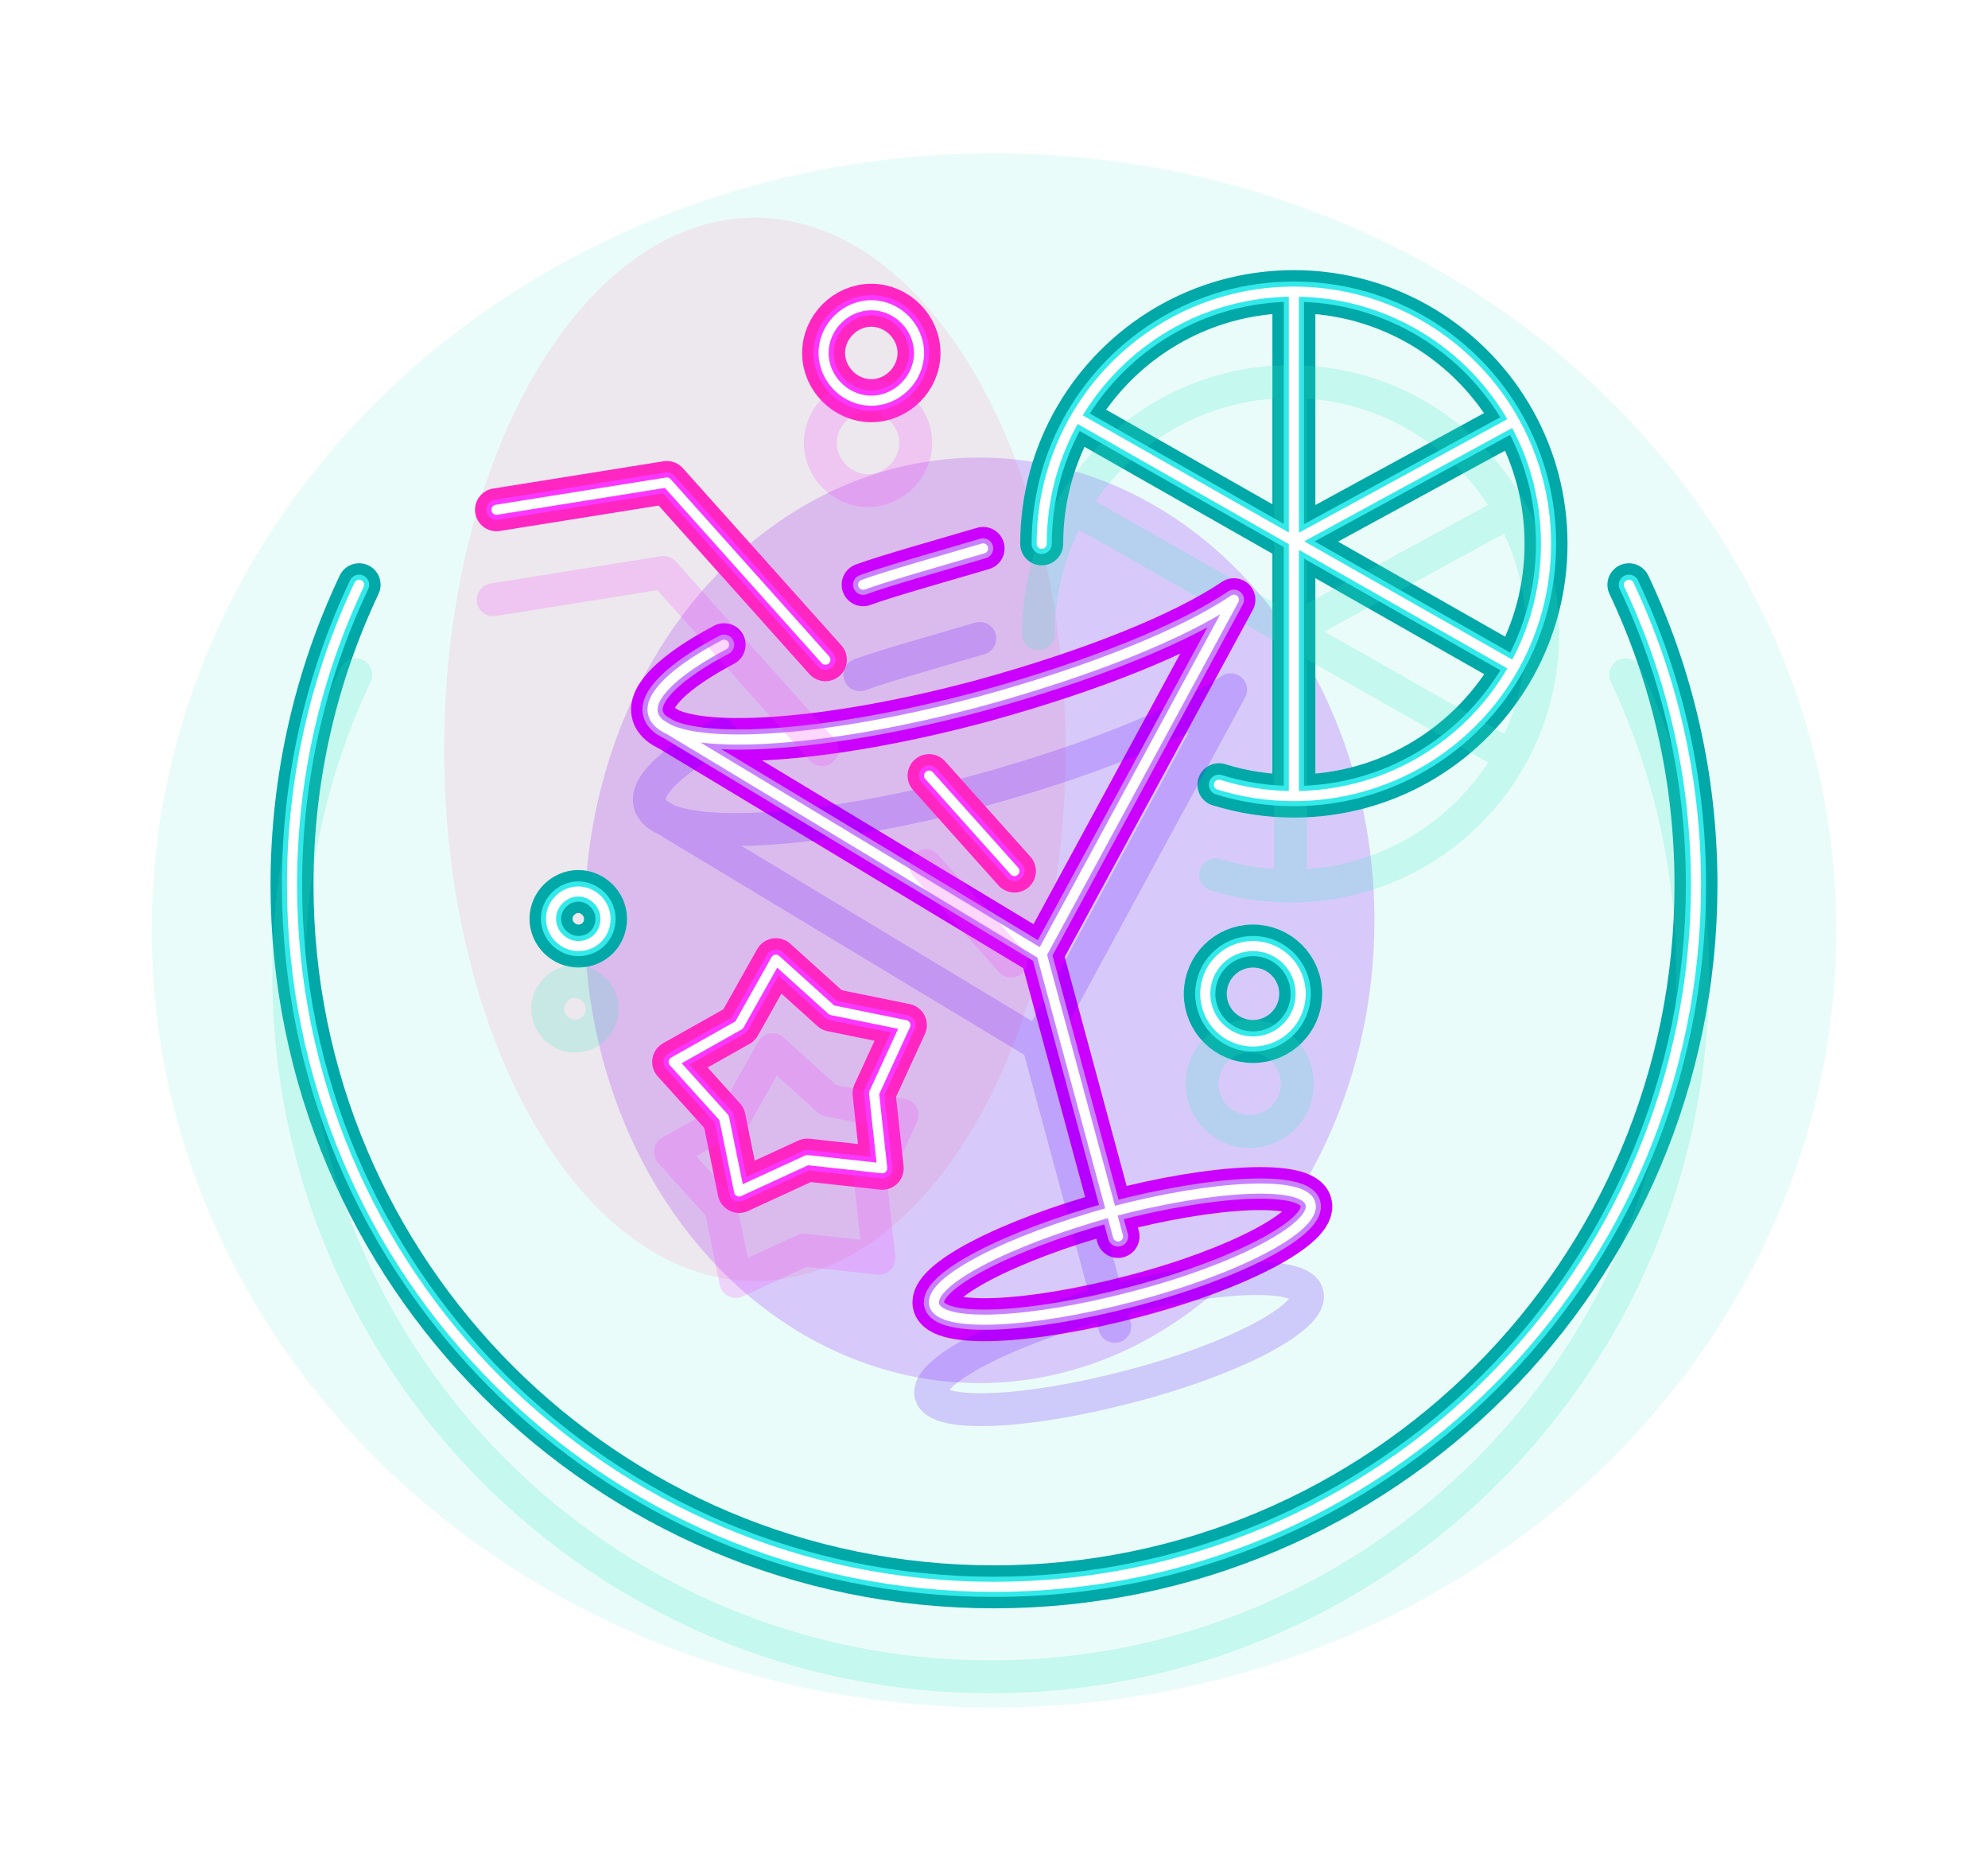 <svg width="236" height="221" viewBox="0 0 236 221" fill="none" xmlns="http://www.w3.org/2000/svg">
<g style="mix-blend-mode:hard-light" opacity="0.5" filter="url(#filter0_f_7938_29761)">
<ellipse cx="118" cy="110.427" rx="100" ry="92.233" fill="#33E9C6" fill-opacity="0.2"/>
</g>
<g style="mix-blend-mode:hard-light" filter="url(#filter1_f_7938_29761)">
<ellipse cx="116.276" cy="109.228" rx="46.887" ry="54.922" fill="#8F00FF" fill-opacity="0.2"/>
</g>
<g style="mix-blend-mode:hard-light" opacity="0.5" filter="url(#filter2_f_7938_29761)">
<ellipse cx="89.615" cy="88.94" rx="36.893" ry="63.107" fill="#FF3780" fill-opacity="0.2"/>
</g>
<g style="mix-blend-mode:hard-light" filter="url(#filter3_f_7938_29761)">
<path d="M42.631 69.401C37.523 80.196 34.666 92.264 34.666 104.999C34.666 151.023 71.976 188.333 118 188.333C164.024 188.333 201.333 151.023 201.333 104.999C201.333 92.264 198.476 80.196 193.369 69.401M153.599 94.482C150.499 94.482 147.51 94.011 144.699 93.136M153.599 94.482C164.845 94.482 174.643 88.28 179.759 79.109M153.599 94.482V64.232M123.663 64.546C123.663 59.065 125.136 53.928 127.709 49.509M153.599 34.611C142.547 34.611 132.894 40.6 127.709 49.509M153.599 34.611C164.845 34.611 174.643 40.813 179.759 49.983M153.599 34.611V64.232M127.709 49.509L153.599 64.232M179.759 79.109C182.164 74.799 183.534 69.833 183.534 64.546C183.534 59.26 182.164 54.294 179.759 49.983M179.759 79.109L153.599 64.232M179.759 49.983L153.599 64.232M68.647 105.808C70.35 105.808 71.883 107.247 71.883 109.045C71.883 110.843 70.521 112.281 68.647 112.281C66.944 112.281 65.411 110.843 65.411 109.045C65.411 107.247 66.944 105.808 68.647 105.808ZM154.408 117.944C154.408 121.072 151.872 123.608 148.744 123.608C145.616 123.608 143.081 121.072 143.081 117.944C143.081 114.817 145.616 112.281 148.744 112.281C151.872 112.281 154.408 114.817 154.408 117.944Z" stroke="#00A8A8" stroke-width="3.9" stroke-miterlimit="10" stroke-linecap="round" stroke-linejoin="round"/>
</g>
<g style="mix-blend-mode:hard-light" filter="url(#filter4_f_7938_29761)">
<path d="M42.631 69.401C37.523 80.196 34.666 92.264 34.666 104.999C34.666 151.023 71.976 188.333 118 188.333C164.024 188.333 201.333 151.023 201.333 104.999C201.333 92.264 198.476 80.196 193.369 69.401M153.599 94.482C150.499 94.482 147.51 94.011 144.699 93.136M153.599 94.482C164.845 94.482 174.643 88.28 179.759 79.109M153.599 94.482V64.232M123.663 64.546C123.663 59.065 125.136 53.928 127.709 49.509M153.599 34.611C142.547 34.611 132.894 40.6 127.709 49.509M153.599 34.611C164.845 34.611 174.643 40.813 179.759 49.983M153.599 34.611V64.232M127.709 49.509L153.599 64.232M179.759 79.109C182.164 74.799 183.534 69.833 183.534 64.546C183.534 59.26 182.164 54.294 179.759 49.983M179.759 79.109L153.599 64.232M179.759 49.983L153.599 64.232M68.647 105.808C70.35 105.808 71.883 107.247 71.883 109.045C71.883 110.843 70.521 112.281 68.647 112.281C66.944 112.281 65.411 110.843 65.411 109.045C65.411 107.247 66.944 105.808 68.647 105.808ZM154.408 117.944C154.408 121.072 151.872 123.608 148.744 123.608C145.616 123.608 143.081 121.072 143.081 117.944C143.081 114.817 145.616 112.281 148.744 112.281C151.872 112.281 154.408 114.817 154.408 117.944Z" stroke="#00A8A8" stroke-width="5.1" stroke-miterlimit="10" stroke-linecap="round" stroke-linejoin="round"/>
</g>
<g style="mix-blend-mode:hard-light" filter="url(#filter5_ddi_7938_29761)">
<path d="M42.631 69.401C37.523 80.196 34.666 92.264 34.666 104.999C34.666 151.023 71.976 188.333 118 188.333C164.024 188.333 201.333 151.023 201.333 104.999C201.333 92.264 198.476 80.196 193.369 69.401M153.599 94.482C150.499 94.482 147.51 94.011 144.699 93.136M153.599 94.482C164.845 94.482 174.643 88.28 179.759 79.109M153.599 94.482V64.232M123.663 64.546C123.663 59.065 125.136 53.928 127.709 49.509M153.599 34.611C142.547 34.611 132.894 40.6 127.709 49.509M153.599 34.611C164.845 34.611 174.643 40.813 179.759 49.983M153.599 34.611V64.232M127.709 49.509L153.599 64.232M179.759 79.109C182.164 74.799 183.534 69.833 183.534 64.546C183.534 59.26 182.164 54.294 179.759 49.983M179.759 79.109L153.599 64.232M179.759 49.983L153.599 64.232M68.647 105.808C70.35 105.808 71.883 107.247 71.883 109.045C71.883 110.843 70.521 112.281 68.647 112.281C66.944 112.281 65.411 110.843 65.411 109.045C65.411 107.247 66.944 105.808 68.647 105.808ZM154.408 117.944C154.408 121.072 151.872 123.608 148.744 123.608C145.616 123.608 143.081 121.072 143.081 117.944C143.081 114.817 145.616 112.281 148.744 112.281C151.872 112.281 154.408 114.817 154.408 117.944Z" stroke="#33E9C6" stroke-opacity="0.2" stroke-width="3.9" stroke-miterlimit="10" stroke-linecap="round" stroke-linejoin="round"/>
</g>
<g filter="url(#filter6_f_7938_29761)">
<path d="M42.631 69.401C37.523 80.196 34.666 92.264 34.666 104.999C34.666 151.023 71.976 188.333 118 188.333C164.024 188.333 201.333 151.023 201.333 104.999C201.333 92.264 198.476 80.196 193.369 69.401M153.599 94.482C150.499 94.482 147.51 94.011 144.699 93.136M153.599 94.482C164.845 94.482 174.643 88.28 179.759 79.109M153.599 94.482V64.232M123.663 64.546C123.663 59.065 125.136 53.928 127.709 49.509M153.599 34.611C142.547 34.611 132.894 40.6 127.709 49.509M153.599 34.611C164.845 34.611 174.643 40.813 179.759 49.983M153.599 34.611V64.232M127.709 49.509L153.599 64.232M179.759 79.109C182.164 74.799 183.534 69.833 183.534 64.546C183.534 59.26 182.164 54.294 179.759 49.983M179.759 79.109L153.599 64.232M179.759 49.983L153.599 64.232M68.647 105.808C70.35 105.808 71.883 107.247 71.883 109.045C71.883 110.843 70.521 112.281 68.647 112.281C66.944 112.281 65.411 110.843 65.411 109.045C65.411 107.247 66.944 105.808 68.647 105.808ZM154.408 117.944C154.408 121.072 151.872 123.608 148.744 123.608C145.616 123.608 143.081 121.072 143.081 117.944C143.081 114.817 145.616 112.281 148.744 112.281C151.872 112.281 154.408 114.817 154.408 117.944Z" stroke="#33E9E9" stroke-width="2.4" stroke-miterlimit="10" stroke-linecap="round" stroke-linejoin="round"/>
</g>
<g filter="url(#filter7_f_7938_29761)">
<path d="M42.631 69.401C37.523 80.196 34.666 92.264 34.666 104.999C34.666 151.023 71.976 188.333 118 188.333C164.024 188.333 201.333 151.023 201.333 104.999C201.333 92.264 198.476 80.196 193.369 69.401M153.599 94.482C150.499 94.482 147.51 94.011 144.699 93.136M153.599 94.482C164.845 94.482 174.643 88.28 179.759 79.109M153.599 94.482V64.232M123.663 64.546C123.663 59.065 125.136 53.928 127.709 49.509M153.599 34.611C142.547 34.611 132.894 40.6 127.709 49.509M153.599 34.611C164.845 34.611 174.643 40.813 179.759 49.983M153.599 34.611V64.232M127.709 49.509L153.599 64.232M179.759 79.109C182.164 74.799 183.534 69.833 183.534 64.546C183.534 59.26 182.164 54.294 179.759 49.983M179.759 79.109L153.599 64.232M179.759 49.983L153.599 64.232M68.647 105.808C70.35 105.808 71.883 107.247 71.883 109.045C71.883 110.843 70.521 112.281 68.647 112.281C66.944 112.281 65.411 110.843 65.411 109.045C65.411 107.247 66.944 105.808 68.647 105.808ZM154.408 117.944C154.408 121.072 151.872 123.608 148.744 123.608C145.616 123.608 143.081 121.072 143.081 117.944C143.081 114.817 145.616 112.281 148.744 112.281C151.872 112.281 154.408 114.817 154.408 117.944Z" stroke="white" stroke-width="1.2" stroke-miterlimit="10" stroke-linecap="round" stroke-linejoin="round"/>
</g>
<g style="mix-blend-mode:hard-light" filter="url(#filter8_f_7938_29761)">
<path d="M123.663 113.249L132.725 146.744M123.663 113.249L146.479 71.178C140.492 75.223 129.65 79.592 116.706 83.152C98.275 88.125 82.225 89.132 78.356 85.933M123.663 113.249L78.356 85.933M85.961 76.518C80.136 79.592 76.9 82.666 77.547 84.77C77.671 85.205 77.945 85.593 78.356 85.933M102.466 69.398C105.279 68.362 111.884 66.513 116.706 65.09M131.937 143.832C144.235 140.595 154.914 140.11 155.562 142.861C156.371 145.612 146.985 150.628 134.526 153.864C122.228 157.1 111.549 157.586 110.901 154.835C110.254 152.084 119.639 147.23 131.937 143.832Z" stroke="#CC00FF" stroke-width="3.9" stroke-miterlimit="10" stroke-linecap="round" stroke-linejoin="round"/>
</g>
<g style="mix-blend-mode:hard-light" filter="url(#filter9_f_7938_29761)">
<path d="M123.663 113.249L132.725 146.744M123.663 113.249L146.479 71.178C140.492 75.223 129.65 79.592 116.706 83.152C98.275 88.125 82.225 89.132 78.356 85.933M123.663 113.249L78.356 85.933M85.961 76.518C80.136 79.592 76.9 82.666 77.547 84.77C77.671 85.205 77.945 85.593 78.356 85.933M102.466 69.398C105.279 68.362 111.884 66.513 116.706 65.09M131.937 143.832C144.235 140.595 154.914 140.11 155.562 142.861C156.371 145.612 146.985 150.628 134.526 153.864C122.228 157.1 111.549 157.586 110.901 154.835C110.254 152.084 119.639 147.23 131.937 143.832Z" stroke="#CC00FF" stroke-width="5.1" stroke-miterlimit="10" stroke-linecap="round" stroke-linejoin="round"/>
</g>
<g style="mix-blend-mode:hard-light" filter="url(#filter10_ddi_7938_29761)">
<path d="M123.663 113.249L132.725 146.744M123.663 113.249L146.479 71.178C140.492 75.223 129.65 79.592 116.706 83.152C98.275 88.125 82.225 89.132 78.356 85.933M123.663 113.249L78.356 85.933M85.961 76.518C80.136 79.592 76.9 82.666 77.547 84.77C77.671 85.205 77.945 85.593 78.356 85.933M102.466 69.398C105.279 68.362 111.884 66.513 116.706 65.09M131.937 143.832C144.235 140.595 154.914 140.11 155.562 142.861C156.371 145.612 146.985 150.628 134.526 153.864C122.228 157.1 111.549 157.586 110.901 154.835C110.254 152.084 119.639 147.23 131.937 143.832Z" stroke="#6100FF" stroke-opacity="0.2" stroke-width="3.9" stroke-miterlimit="10" stroke-linecap="round" stroke-linejoin="round"/>
</g>
<g filter="url(#filter11_f_7938_29761)">
<path d="M123.663 113.249L132.725 146.744M123.663 113.249L146.479 71.178C140.492 75.223 129.65 79.592 116.706 83.152C98.275 88.125 82.225 89.132 78.356 85.933M123.663 113.249L78.356 85.933M85.961 76.518C80.136 79.592 76.9 82.666 77.547 84.77C77.671 85.205 77.945 85.593 78.356 85.933M102.466 69.398C105.279 68.362 111.884 66.513 116.706 65.09M131.937 143.832C144.235 140.595 154.914 140.11 155.562 142.861C156.371 145.612 146.985 150.628 134.526 153.864C122.228 157.1 111.549 157.586 110.901 154.835C110.254 152.084 119.639 147.23 131.937 143.832Z" stroke="#C882FF" stroke-width="2.4" stroke-miterlimit="10" stroke-linecap="round" stroke-linejoin="round"/>
</g>
<g filter="url(#filter12_f_7938_29761)">
<path d="M123.663 113.249L132.725 146.744M123.663 113.249L146.479 71.178C140.492 75.223 129.65 79.592 116.706 83.152C98.275 88.125 82.225 89.132 78.356 85.933M123.663 113.249L78.356 85.933M85.961 76.518C80.136 79.592 76.9 82.666 77.547 84.77C77.671 85.205 77.945 85.593 78.356 85.933M102.466 69.398C105.279 68.362 111.884 66.513 116.706 65.09M131.937 143.832C144.235 140.595 154.914 140.11 155.562 142.861C156.371 145.612 146.985 150.628 134.526 153.864C122.228 157.1 111.549 157.586 110.901 154.835C110.254 152.084 119.639 147.23 131.937 143.832Z" stroke="white" stroke-width="1.2" stroke-miterlimit="10" stroke-linecap="round" stroke-linejoin="round"/>
</g>
<g style="mix-blend-mode:hard-light" filter="url(#filter13_f_7938_29761)">
<path d="M58.938 60.501L79.164 57.265L97.985 78.3M120.426 103.381L110.292 92.054M103.436 36.229C106.51 36.229 109.099 38.818 109.099 41.893C109.099 44.967 106.51 47.556 103.436 47.556C100.361 47.556 97.772 44.967 97.772 41.893C97.772 38.818 100.361 36.229 103.436 36.229ZM104.73 138.656L95.831 137.685L87.74 141.407L85.96 132.669L79.973 126.035L87.74 121.666L92.109 113.899L98.743 119.886L107.481 121.666L103.76 129.757L104.73 138.656Z" stroke="#F32E7C" stroke-width="3.9" stroke-miterlimit="10" stroke-linecap="round" stroke-linejoin="round"/>
</g>
<g style="mix-blend-mode:hard-light" filter="url(#filter14_f_7938_29761)">
<path d="M58.938 60.501L79.164 57.265L97.985 78.3M120.426 103.381L110.292 92.054M103.436 36.229C106.51 36.229 109.099 38.818 109.099 41.893C109.099 44.967 106.51 47.556 103.436 47.556C100.361 47.556 97.772 44.967 97.772 41.893C97.772 38.818 100.361 36.229 103.436 36.229ZM104.73 138.656L95.831 137.685L87.74 141.407L85.96 132.669L79.973 126.035L87.74 121.666L92.109 113.899L98.743 119.886L107.481 121.666L103.76 129.757L104.73 138.656Z" stroke="#FF26C2" stroke-width="5.1" stroke-miterlimit="10" stroke-linecap="round" stroke-linejoin="round"/>
</g>
<g style="mix-blend-mode:hard-light" filter="url(#filter15_ddi_7938_29761)">
<path d="M58.938 60.501L79.164 57.265L97.985 78.3M120.426 103.381L110.292 92.054M103.436 36.229C106.51 36.229 109.099 38.818 109.099 41.893C109.099 44.967 106.51 47.556 103.436 47.556C100.361 47.556 97.772 44.967 97.772 41.893C97.772 38.818 100.361 36.229 103.436 36.229ZM104.73 138.656L95.831 137.685L87.74 141.407L85.96 132.669L79.973 126.035L87.74 121.666L92.109 113.899L98.743 119.886L107.481 121.666L103.76 129.757L104.73 138.656Z" stroke="#FB37FF" stroke-opacity="0.2" stroke-width="3.9" stroke-miterlimit="10" stroke-linecap="round" stroke-linejoin="round"/>
</g>
<g filter="url(#filter16_f_7938_29761)">
<path d="M58.938 60.501L79.164 57.265L97.985 78.3M120.426 103.381L110.292 92.054M103.436 36.229C106.51 36.229 109.099 38.818 109.099 41.893C109.099 44.967 106.51 47.556 103.436 47.556C100.361 47.556 97.772 44.967 97.772 41.893C97.772 38.818 100.361 36.229 103.436 36.229ZM104.73 138.656L95.831 137.685L87.74 141.407L85.96 132.669L79.973 126.035L87.74 121.666L92.109 113.899L98.743 119.886L107.481 121.666L103.76 129.757L104.73 138.656Z" stroke="#FB37FF" stroke-width="2.4" stroke-miterlimit="10" stroke-linecap="round" stroke-linejoin="round"/>
</g>
<g filter="url(#filter17_f_7938_29761)">
<path d="M58.938 60.501L79.164 57.265L97.985 78.3M120.426 103.381L110.292 92.054M103.436 36.229C106.51 36.229 109.099 38.818 109.099 41.893C109.099 44.967 106.51 47.556 103.436 47.556C100.361 47.556 97.772 44.967 97.772 41.893C97.772 38.818 100.361 36.229 103.436 36.229ZM104.73 138.656L95.831 137.685L87.74 141.407L85.96 132.669L79.973 126.035L87.74 121.666L92.109 113.899L98.743 119.886L107.481 121.666L103.76 129.757L104.73 138.656Z" stroke="white" stroke-width="1.2" stroke-miterlimit="10" stroke-linecap="round" stroke-linejoin="round"/>
</g>
<defs>
<filter id="filter0_f_7938_29761" x="0" y="0.194" width="236" height="220.466" filterUnits="userSpaceOnUse" color-interpolation-filters="sRGB">
<feFlood flood-opacity="0" result="BackgroundImageFix"/>
<feBlend mode="normal" in="SourceGraphic" in2="BackgroundImageFix" result="shape"/>
<feGaussianBlur stdDeviation="9" result="effect1_foregroundBlur_7938_29761"/>
</filter>
<filter id="filter1_f_7938_29761" x="51.389" y="36.306" width="129.774" height="145.845" filterUnits="userSpaceOnUse" color-interpolation-filters="sRGB">
<feFlood flood-opacity="0" result="BackgroundImageFix"/>
<feBlend mode="normal" in="SourceGraphic" in2="BackgroundImageFix" result="shape"/>
<feGaussianBlur stdDeviation="9" result="effect1_foregroundBlur_7938_29761"/>
</filter>
<filter id="filter2_f_7938_29761" x="34.722" y="7.833" width="109.787" height="162.214" filterUnits="userSpaceOnUse" color-interpolation-filters="sRGB">
<feFlood flood-opacity="0" result="BackgroundImageFix"/>
<feBlend mode="normal" in="SourceGraphic" in2="BackgroundImageFix" result="shape"/>
<feGaussianBlur stdDeviation="9" result="effect1_foregroundBlur_7938_29761"/>
</filter>
<filter id="filter3_f_7938_29761" x="14.716" y="14.661" width="206.567" height="193.622" filterUnits="userSpaceOnUse" color-interpolation-filters="sRGB">
<feFlood flood-opacity="0" result="BackgroundImageFix"/>
<feBlend mode="normal" in="SourceGraphic" in2="BackgroundImageFix" result="shape"/>
<feGaussianBlur stdDeviation="9" result="effect1_foregroundBlur_7938_29761"/>
</filter>
<filter id="filter4_f_7938_29761" x="26.117" y="26.061" width="183.767" height="170.822" filterUnits="userSpaceOnUse" color-interpolation-filters="sRGB">
<feFlood flood-opacity="0" result="BackgroundImageFix"/>
<feBlend mode="normal" in="SourceGraphic" in2="BackgroundImageFix" result="shape"/>
<feGaussianBlur stdDeviation="3" result="effect1_foregroundBlur_7938_29761"/>
</filter>
<filter id="filter5_ddi_7938_29761" x="24.916" y="30.861" width="186.167" height="173.222" filterUnits="userSpaceOnUse" color-interpolation-filters="sRGB">
<feFlood flood-opacity="0" result="BackgroundImageFix"/>
<feColorMatrix in="SourceAlpha" type="matrix" values="0 0 0 0 0 0 0 0 0 0 0 0 0 0 0 0 0 0 127 0" result="hardAlpha"/>
<feOffset dy="3.9"/>
<feGaussianBlur stdDeviation="1.5"/>
<feColorMatrix type="matrix" values="0 0 0 0 0 0 0 0 0 0.302 0 0 0 0 0.275 0 0 0 0.7 0"/>
<feBlend mode="multiply" in2="BackgroundImageFix" result="effect1_dropShadow_7938_29761"/>
<feColorMatrix in="SourceAlpha" type="matrix" values="0 0 0 0 0 0 0 0 0 0 0 0 0 0 0 0 0 0 127 0" result="hardAlpha"/>
<feOffset dy="6"/>
<feGaussianBlur stdDeviation="3.9"/>
<feColorMatrix type="matrix" values="0 0 0 0 0 0 0 0 0 0.6 0 0 0 0 0.6 0 0 0 1 0"/>
<feBlend mode="color-dodge" in2="effect1_dropShadow_7938_29761" result="effect2_dropShadow_7938_29761"/>
<feBlend mode="normal" in="SourceGraphic" in2="effect2_dropShadow_7938_29761" result="shape"/>
<feColorMatrix in="SourceAlpha" type="matrix" values="0 0 0 0 0 0 0 0 0 0 0 0 0 0 0 0 0 0 127 0" result="hardAlpha"/>
<feOffset dx="-0.39" dy="0.78"/>
<feGaussianBlur stdDeviation="0.195"/>
<feComposite in2="hardAlpha" operator="arithmetic" k2="-1" k3="1"/>
<feColorMatrix type="matrix" values="0 0 0 0 1 0 0 0 0 1 0 0 0 0 1 0 0 0 0.5 0"/>
<feBlend mode="normal" in2="shape" result="effect3_innerShadow_7938_29761"/>
</filter>
<filter id="filter6_f_7938_29761" x="32.866" y="32.811" width="170.267" height="157.322" filterUnits="userSpaceOnUse" color-interpolation-filters="sRGB">
<feFlood flood-opacity="0" result="BackgroundImageFix"/>
<feBlend mode="normal" in="SourceGraphic" in2="BackgroundImageFix" result="shape"/>
<feGaussianBlur stdDeviation="0.3" result="effect1_foregroundBlur_7938_29761"/>
</filter>
<filter id="filter7_f_7938_29761" x="33.666" y="33.611" width="168.667" height="155.722" filterUnits="userSpaceOnUse" color-interpolation-filters="sRGB">
<feFlood flood-opacity="0" result="BackgroundImageFix"/>
<feBlend mode="normal" in="SourceGraphic" in2="BackgroundImageFix" result="shape"/>
<feGaussianBlur stdDeviation="0.2" result="effect1_foregroundBlur_7938_29761"/>
</filter>
<filter id="filter8_f_7938_29761" x="57.515" y="45.14" width="118.046" height="131.438" filterUnits="userSpaceOnUse" color-interpolation-filters="sRGB">
<feFlood flood-opacity="0" result="BackgroundImageFix"/>
<feBlend mode="normal" in="SourceGraphic" in2="BackgroundImageFix" result="shape"/>
<feGaussianBlur stdDeviation="9" result="effect1_foregroundBlur_7938_29761"/>
</filter>
<filter id="filter9_f_7938_29761" x="68.915" y="56.539" width="95.246" height="108.638" filterUnits="userSpaceOnUse" color-interpolation-filters="sRGB">
<feFlood flood-opacity="0" result="BackgroundImageFix"/>
<feBlend mode="normal" in="SourceGraphic" in2="BackgroundImageFix" result="shape"/>
<feGaussianBlur stdDeviation="3" result="effect1_foregroundBlur_7938_29761"/>
</filter>
<filter id="filter10_ddi_7938_29761" x="67.715" y="61.34" width="97.646" height="111.038" filterUnits="userSpaceOnUse" color-interpolation-filters="sRGB">
<feFlood flood-opacity="0" result="BackgroundImageFix"/>
<feColorMatrix in="SourceAlpha" type="matrix" values="0 0 0 0 0 0 0 0 0 0 0 0 0 0 0 0 0 0 127 0" result="hardAlpha"/>
<feOffset dy="3.9"/>
<feGaussianBlur stdDeviation="1.5"/>
<feColorMatrix type="matrix" values="0 0 0 0 0.055 0 0 0 0 0 0 0 0 0 0.082 0 0 0 0.7 0"/>
<feBlend mode="multiply" in2="BackgroundImageFix" result="effect1_dropShadow_7938_29761"/>
<feColorMatrix in="SourceAlpha" type="matrix" values="0 0 0 0 0 0 0 0 0 0 0 0 0 0 0 0 0 0 127 0" result="hardAlpha"/>
<feOffset dy="6"/>
<feGaussianBlur stdDeviation="3.9"/>
<feColorMatrix type="matrix" values="0 0 0 0 0.514 0 0 0 0 0 0 0 0 0 0.757 0 0 0 1 0"/>
<feBlend mode="color-dodge" in2="effect1_dropShadow_7938_29761" result="effect2_dropShadow_7938_29761"/>
<feBlend mode="normal" in="SourceGraphic" in2="effect2_dropShadow_7938_29761" result="shape"/>
<feColorMatrix in="SourceAlpha" type="matrix" values="0 0 0 0 0 0 0 0 0 0 0 0 0 0 0 0 0 0 127 0" result="hardAlpha"/>
<feOffset dx="-0.39" dy="0.78"/>
<feGaussianBlur stdDeviation="0.195"/>
<feComposite in2="hardAlpha" operator="arithmetic" k2="-1" k3="1"/>
<feColorMatrix type="matrix" values="0 0 0 0 1 0 0 0 0 1 0 0 0 0 1 0 0 0 0.5 0"/>
<feBlend mode="normal" in2="shape" result="effect3_innerShadow_7938_29761"/>
</filter>
<filter id="filter11_f_7938_29761" x="75.665" y="63.29" width="81.745" height="95.138" filterUnits="userSpaceOnUse" color-interpolation-filters="sRGB">
<feFlood flood-opacity="0" result="BackgroundImageFix"/>
<feBlend mode="normal" in="SourceGraphic" in2="BackgroundImageFix" result="shape"/>
<feGaussianBlur stdDeviation="0.3" result="effect1_foregroundBlur_7938_29761"/>
</filter>
<filter id="filter12_f_7938_29761" x="76.465" y="64.09" width="80.145" height="93.538" filterUnits="userSpaceOnUse" color-interpolation-filters="sRGB">
<feFlood flood-opacity="0" result="BackgroundImageFix"/>
<feBlend mode="normal" in="SourceGraphic" in2="BackgroundImageFix" result="shape"/>
<feGaussianBlur stdDeviation="0.2" result="effect1_foregroundBlur_7938_29761"/>
</filter>
<filter id="filter13_f_7938_29761" x="38.987" y="16.279" width="101.389" height="145.078" filterUnits="userSpaceOnUse" color-interpolation-filters="sRGB">
<feFlood flood-opacity="0" result="BackgroundImageFix"/>
<feBlend mode="normal" in="SourceGraphic" in2="BackgroundImageFix" result="shape"/>
<feGaussianBlur stdDeviation="9" result="effect1_foregroundBlur_7938_29761"/>
</filter>
<filter id="filter14_f_7938_29761" x="50.387" y="27.679" width="78.589" height="122.278" filterUnits="userSpaceOnUse" color-interpolation-filters="sRGB">
<feFlood flood-opacity="0" result="BackgroundImageFix"/>
<feBlend mode="normal" in="SourceGraphic" in2="BackgroundImageFix" result="shape"/>
<feGaussianBlur stdDeviation="3" result="effect1_foregroundBlur_7938_29761"/>
</filter>
<filter id="filter15_ddi_7938_29761" x="49.187" y="32.479" width="80.989" height="124.678" filterUnits="userSpaceOnUse" color-interpolation-filters="sRGB">
<feFlood flood-opacity="0" result="BackgroundImageFix"/>
<feColorMatrix in="SourceAlpha" type="matrix" values="0 0 0 0 0 0 0 0 0 0 0 0 0 0 0 0 0 0 127 0" result="hardAlpha"/>
<feOffset dy="3.9"/>
<feGaussianBlur stdDeviation="1.5"/>
<feColorMatrix type="matrix" values="0 0 0 0 0.302 0 0 0 0 0 0 0 0 0 0.259 0 0 0 0.7 0"/>
<feBlend mode="multiply" in2="BackgroundImageFix" result="effect1_dropShadow_7938_29761"/>
<feColorMatrix in="SourceAlpha" type="matrix" values="0 0 0 0 0 0 0 0 0 0 0 0 0 0 0 0 0 0 127 0" result="hardAlpha"/>
<feOffset dy="6"/>
<feGaussianBlur stdDeviation="3.9"/>
<feColorMatrix type="matrix" values="0 0 0 0 0.6 0 0 0 0 0 0 0 0 0 0.6 0 0 0 1 0"/>
<feBlend mode="color-dodge" in2="effect1_dropShadow_7938_29761" result="effect2_dropShadow_7938_29761"/>
<feBlend mode="normal" in="SourceGraphic" in2="effect2_dropShadow_7938_29761" result="shape"/>
<feColorMatrix in="SourceAlpha" type="matrix" values="0 0 0 0 0 0 0 0 0 0 0 0 0 0 0 0 0 0 127 0" result="hardAlpha"/>
<feOffset dx="-0.39" dy="0.78"/>
<feGaussianBlur stdDeviation="0.195"/>
<feComposite in2="hardAlpha" operator="arithmetic" k2="-1" k3="1"/>
<feColorMatrix type="matrix" values="0 0 0 0 1 0 0 0 0 1 0 0 0 0 1 0 0 0 0.5 0"/>
<feBlend mode="normal" in2="shape" result="effect3_innerShadow_7938_29761"/>
</filter>
<filter id="filter16_f_7938_29761" x="57.137" y="34.429" width="65.089" height="108.778" filterUnits="userSpaceOnUse" color-interpolation-filters="sRGB">
<feFlood flood-opacity="0" result="BackgroundImageFix"/>
<feBlend mode="normal" in="SourceGraphic" in2="BackgroundImageFix" result="shape"/>
<feGaussianBlur stdDeviation="0.3" result="effect1_foregroundBlur_7938_29761"/>
</filter>
<filter id="filter17_f_7938_29761" x="57.937" y="35.229" width="63.489" height="107.178" filterUnits="userSpaceOnUse" color-interpolation-filters="sRGB">
<feFlood flood-opacity="0" result="BackgroundImageFix"/>
<feBlend mode="normal" in="SourceGraphic" in2="BackgroundImageFix" result="shape"/>
<feGaussianBlur stdDeviation="0.2" result="effect1_foregroundBlur_7938_29761"/>
</filter>
</defs>
</svg>
